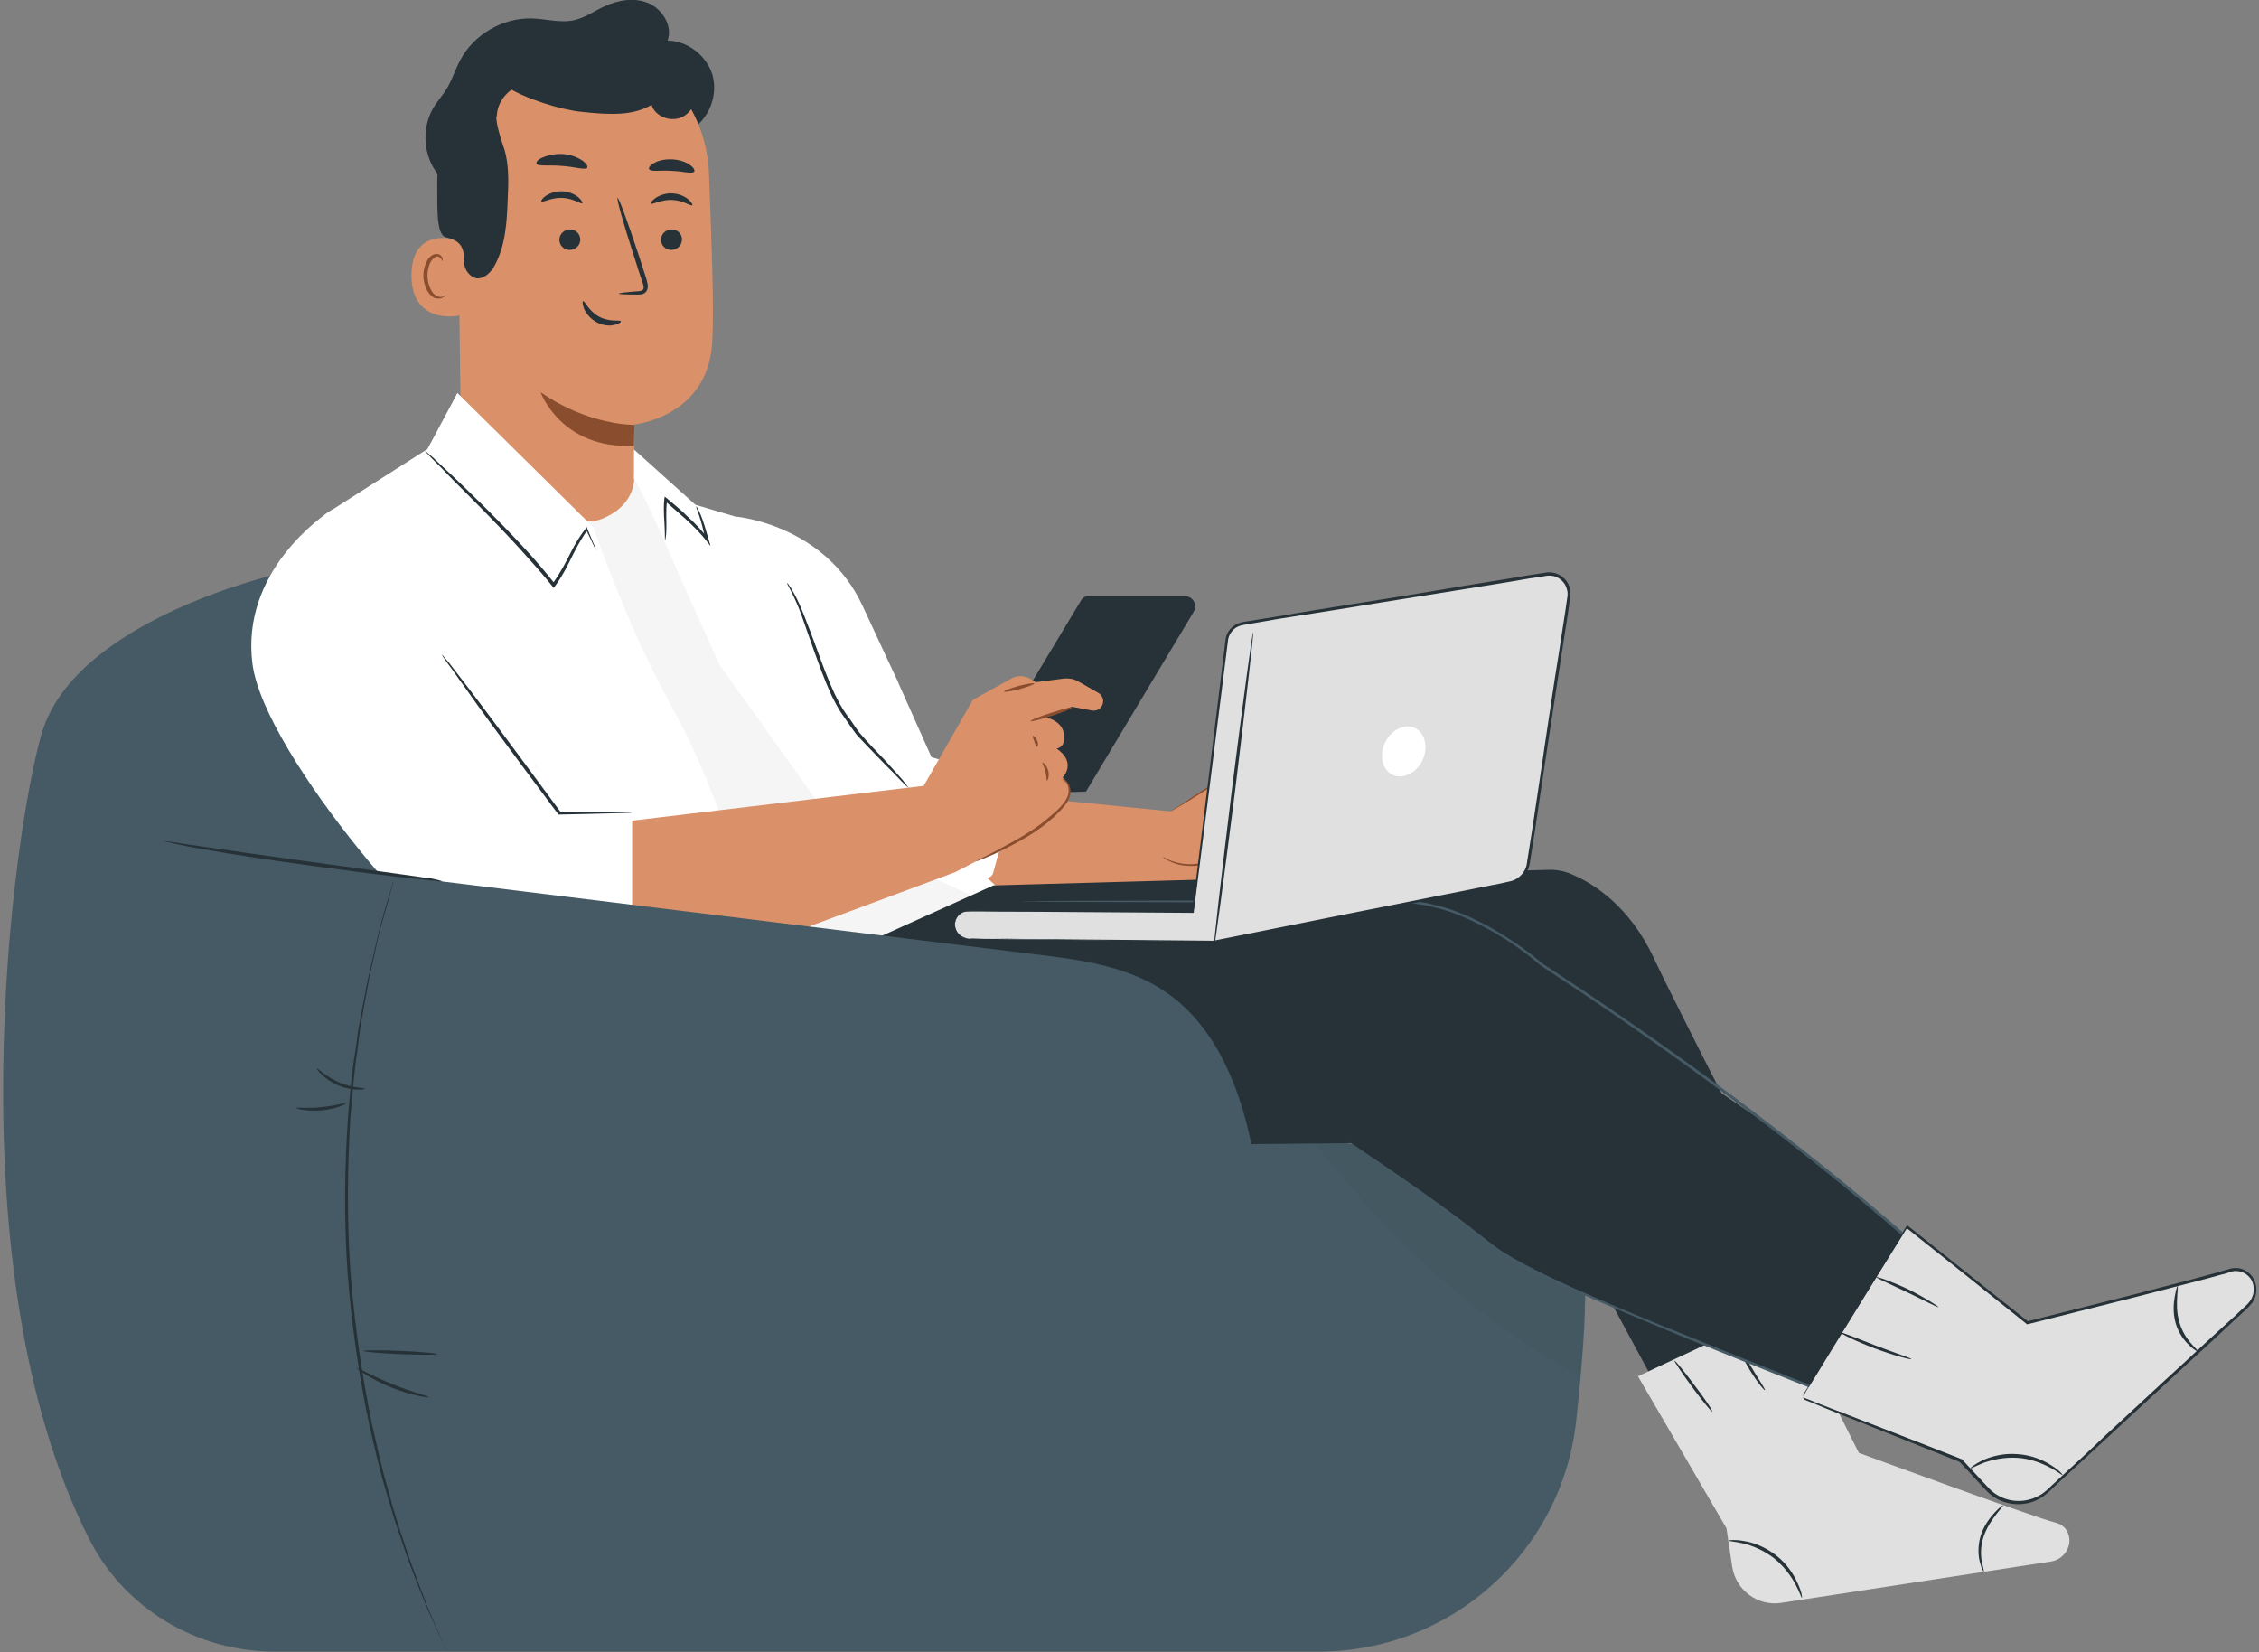 <svg width="439" height="321" viewBox="0 0 439 321" fill="none" xmlns="http://www.w3.org/2000/svg">
<rect x="0" y="0" width="439" height="321" fill="#808080" stroke="none"/>
<g clip-path="url(#clip0_1573_2042)">
<path d="M138.412 14.41C137.217 10.748 133.634 7.961 129.732 7.882C130.767 5.095 128.776 1.831 126.068 0.637C123.281 -0.557 120.096 0 117.388 1.274C115.477 2.15 113.725 3.424 111.654 3.901C108.946 4.538 106.159 3.662 103.372 3.583C97.718 3.424 92.064 6.688 89.436 11.703C88.48 13.455 87.922 15.366 86.887 17.117C86.091 18.47 84.976 19.665 84.18 21.018C81.87 24.999 82.268 30.333 85.135 33.915L124.077 24.999C127.263 27.228 131.802 27.148 134.908 24.839C138.093 22.451 139.527 18.152 138.412 14.41Z" fill="#263238"/>
<path d="M228.082 157.714L190.494 153.972L188.344 173.477L230.71 172.044L228.082 157.714Z" fill="#DA9069"/>
<path d="M256.592 169.179C256.114 169.895 255.238 170.214 254.442 170.054C254.283 169.975 254.123 169.975 253.964 169.895C252.849 169.338 253.327 166.949 253.327 166.949L247.832 165.118C247.832 165.118 239.709 168.701 236.603 171.408C233.498 174.115 227.206 170.532 227.206 170.532L226.808 158.112L238.674 150.39C238.674 150.39 237.957 150.868 238.913 149.196C239.868 147.524 243.054 148.718 243.054 148.718C243.691 147.922 245.921 147.922 245.921 147.922L254.84 150.39C256.672 150.868 258.185 152.221 258.981 153.972L261.848 160.66C261.848 160.66 263.202 165.357 262.724 166.312C262.007 167.746 260.415 167.188 260.415 167.188C260.415 167.188 259.539 169.975 258.742 169.975C257.946 170.054 256.592 169.179 256.592 169.179Z" fill="#DA9069"/>
<path d="M238.913 169.735C238.913 169.735 239.152 169.656 239.55 169.417C240.028 169.178 240.585 168.86 241.302 168.462C242.815 167.665 245.045 166.471 247.912 165.277H247.752C249.425 165.834 251.257 166.471 253.247 167.108L253.088 166.869C253.008 167.347 252.929 167.745 253.008 168.302C253.008 168.78 253.088 169.258 253.407 169.735C253.566 169.974 253.884 170.133 254.123 170.213C254.362 170.293 254.601 170.372 254.92 170.372C255.477 170.372 256.035 170.213 256.433 169.815C256.513 169.735 256.672 169.656 256.751 169.497L256.831 169.417V169.337C256.911 169.337 256.194 169.497 256.512 169.417L256.672 169.497C256.911 169.656 257.15 169.735 257.388 169.895C257.627 169.974 257.866 170.133 258.105 170.213C258.264 170.293 258.344 170.293 258.503 170.293C258.663 170.293 258.822 170.372 259.061 170.293C259.379 170.133 259.539 169.895 259.698 169.656C259.857 169.417 260.016 169.178 260.096 168.939C260.335 168.462 260.494 167.904 260.733 167.427L260.335 167.586C261.052 167.825 261.928 167.825 262.565 167.188C262.804 166.949 263.122 166.551 263.122 166.153C263.202 165.755 263.122 165.357 263.122 165.038C262.963 163.605 262.565 162.172 262.246 160.739C261.768 159.625 261.211 158.351 260.733 157.157C260.415 156.36 260.096 155.644 259.778 154.927C259.459 154.211 259.14 153.415 258.663 152.698C258.185 151.982 257.548 151.424 256.831 151.026C256.114 150.549 255.318 150.389 254.601 150.151C251.655 149.354 248.788 148.558 246.16 147.842C245.602 147.842 245.124 147.921 244.567 148.001C244.089 148.081 243.532 148.24 243.134 148.718L243.452 148.638C242.576 148.081 241.461 147.921 240.506 148.319C239.55 148.718 239.072 149.593 238.674 150.389L238.754 150.31C235.329 152.539 232.542 154.29 230.551 155.644C229.595 156.281 228.879 156.758 228.321 157.077C227.843 157.395 227.525 157.634 227.604 157.634C227.604 157.634 227.923 157.475 228.401 157.157C228.958 156.838 229.755 156.36 230.71 155.803C232.701 154.529 235.568 152.778 238.992 150.628H239.072V150.549C239.391 149.832 239.868 149.036 240.665 148.718C241.382 148.399 242.417 148.558 243.134 149.036L243.293 149.116L243.452 148.956C243.691 148.718 244.169 148.558 244.647 148.399C245.124 148.319 245.602 148.24 246.08 148.24H246C248.628 148.956 251.495 149.753 254.442 150.628C255.159 150.867 255.875 151.026 256.512 151.424C257.15 151.822 257.707 152.3 258.185 152.937C258.663 153.574 258.902 154.29 259.22 155.087C259.539 155.803 259.857 156.599 260.176 157.316C260.733 158.51 261.211 159.784 261.689 160.898C262.087 162.331 262.406 163.764 262.565 165.118C262.565 165.436 262.644 165.834 262.565 166.073C262.565 166.312 262.406 166.63 262.167 166.79C261.768 167.188 261.052 167.267 260.574 167.029L260.335 166.949L260.255 167.188C260.096 167.665 259.857 168.223 259.698 168.7C259.459 169.178 259.22 169.656 258.902 169.815C258.902 169.815 258.822 169.815 258.663 169.815C258.583 169.815 258.424 169.735 258.344 169.735C258.105 169.656 257.866 169.576 257.627 169.417C257.389 169.337 257.15 169.178 256.99 169.098L256.831 169.019C257.15 168.939 256.433 169.098 256.512 169.098L256.433 169.178C256.353 169.258 256.274 169.337 256.194 169.417C255.875 169.735 255.398 169.895 254.999 169.895C254.76 169.895 254.601 169.815 254.362 169.735C254.123 169.656 253.964 169.576 253.884 169.417C253.407 168.78 253.486 167.745 253.646 166.949V166.71L253.486 166.63C251.495 165.994 249.584 165.357 247.991 164.879H247.912H247.832C244.965 166.153 242.735 167.347 241.222 168.223C240.506 168.7 239.948 169.019 239.55 169.337C239.072 169.576 238.833 169.735 238.913 169.735Z" fill="#8A4E2F"/>
<path d="M244.169 152.141C244.169 152.22 245.125 152.777 246.956 153.494C248.788 154.21 251.336 154.927 254.362 155.245L254.123 155.007C254.203 155.484 254.283 155.962 254.442 156.44C255.159 159.783 256.672 162.49 257.946 164.321C258.583 165.197 259.141 165.914 259.618 166.391C260.017 166.869 260.335 167.028 260.335 167.028C260.415 166.949 259.459 165.914 258.344 164.083C257.15 162.251 255.796 159.545 255.079 156.28C254.999 155.803 254.84 155.325 254.761 154.847L254.681 154.609H254.442C251.496 154.29 248.867 153.653 247.115 153.096C245.284 152.539 244.169 152.061 244.169 152.141Z" fill="#8A4E2F"/>
<path d="M251.973 158.828C251.814 158.828 252.053 161.455 253.407 164.321C254.761 167.187 256.672 168.939 256.831 168.859C256.99 168.7 255.318 166.869 253.964 164.082C252.61 161.296 252.133 158.748 251.973 158.828Z" fill="#8A4E2F"/>
<path d="M226.012 166.551C226.012 166.551 226.091 166.63 226.251 166.79C226.41 166.949 226.728 167.108 227.127 167.267C227.923 167.665 229.038 168.143 230.631 168.223C232.223 168.382 234.135 168.143 236.126 167.188C238.037 166.232 239.868 164.481 240.904 162.092L240.506 162.252C242.496 162.968 244.726 163.446 247.036 163.605C247.912 163.685 248.708 163.685 249.504 163.605C250.301 163.525 251.177 163.525 251.973 163.207C252.371 163.048 252.77 162.809 253.008 162.331C253.247 161.933 253.247 161.376 253.088 160.978C252.929 160.58 252.61 160.182 252.212 160.022C251.894 159.863 251.495 159.704 251.177 159.624C248.549 158.51 246.08 157.634 244.01 156.997C241.939 156.36 240.267 155.883 239.072 155.564C237.878 155.246 237.24 155.166 237.24 155.166C237.24 155.246 237.878 155.405 238.992 155.803C240.187 156.201 241.859 156.679 243.85 157.395C245.921 158.112 248.31 159.067 250.938 160.182C251.256 160.341 251.575 160.5 251.973 160.58C252.212 160.739 252.451 160.898 252.531 161.217C252.61 161.535 252.61 161.854 252.451 162.092C252.292 162.331 252.053 162.49 251.734 162.65C251.097 162.888 250.301 162.968 249.504 162.968C248.708 162.968 247.912 162.968 247.115 162.968C244.806 162.809 242.656 162.331 240.744 161.694L240.506 161.615L240.426 161.854C239.47 164.083 237.718 165.834 235.887 166.79C234.055 167.745 232.223 167.984 230.71 167.904C229.197 167.824 228.003 167.426 227.206 167.108C226.41 166.71 226.012 166.471 226.012 166.551Z" fill="#8A4E2F"/>
<path d="M106.319 109.547C97.161 109.468 89.754 101.905 89.675 92.51L88.958 35.985C88.321 20.779 96.364 7.802 111.097 7.483L112.451 7.563C126.228 8.12 137.218 19.505 137.775 33.596C138.253 46.733 138.81 59.471 138.412 66.477C137.616 81.046 123.281 82.479 123.281 82.479C123.281 82.479 123.281 87.893 123.281 92.192C123.281 101.825 115.636 109.627 106.319 109.547Z" fill="#DA9069"/>
<path d="M123.281 82.558C123.281 82.558 114.362 82.718 105.044 76.189C105.044 76.189 109.026 87.335 123.202 86.619L123.281 82.558Z" fill="#8A4E2F"/>
<path d="M132.519 46.573C132.519 47.688 131.563 48.564 130.448 48.564C129.334 48.564 128.458 47.688 128.458 46.573C128.458 45.459 129.413 44.583 130.528 44.583C131.643 44.583 132.599 45.459 132.519 46.573Z" fill="#263238"/>
<path d="M134.51 39.886C134.271 40.125 132.758 38.931 130.608 38.851C128.458 38.771 126.785 39.806 126.546 39.567C126.467 39.408 126.706 38.931 127.422 38.453C128.139 37.975 129.334 37.498 130.687 37.577C132.041 37.657 133.156 38.214 133.793 38.771C134.43 39.329 134.669 39.806 134.51 39.886Z" fill="#263238"/>
<path d="M112.769 46.573C112.769 47.688 111.813 48.564 110.698 48.564C109.584 48.564 108.708 47.688 108.708 46.573C108.708 45.459 109.663 44.583 110.778 44.583C111.893 44.583 112.769 45.459 112.769 46.573Z" fill="#263238"/>
<path d="M113.167 39.488C112.928 39.727 111.415 38.533 109.265 38.453C107.115 38.374 105.443 39.409 105.204 39.17C105.124 39.011 105.363 38.533 106.08 38.055C106.796 37.578 107.991 37.1 109.345 37.18C110.699 37.259 111.813 37.816 112.45 38.374C113.088 38.931 113.247 39.409 113.167 39.488Z" fill="#263238"/>
<path d="M120.255 57.083C120.255 56.923 121.609 56.764 123.839 56.605C124.396 56.605 124.954 56.446 125.033 56.127C125.193 55.729 124.954 55.092 124.715 54.455C124.237 53.022 123.759 51.589 123.281 49.997C121.211 43.708 119.777 38.533 120.016 38.453C120.255 38.373 122.087 43.389 124.157 49.678C124.635 51.191 125.113 52.704 125.591 54.137C125.75 54.774 126.069 55.57 125.75 56.366C125.591 56.764 125.193 57.083 124.794 57.162C124.396 57.242 124.157 57.242 123.839 57.242C121.609 57.242 120.255 57.162 120.255 57.083Z" fill="#263238"/>
<path d="M114.123 32.562C113.805 33.12 111.734 32.403 109.186 32.244C106.637 32.005 104.487 32.403 104.248 31.766C104.169 31.448 104.567 30.97 105.522 30.572C106.478 30.174 107.832 29.855 109.345 29.935C110.858 30.015 112.212 30.572 113.088 31.129C113.884 31.687 114.282 32.244 114.123 32.562Z" fill="#263238"/>
<path d="M134.908 33.358C134.43 33.835 132.678 33.278 130.528 33.198C128.378 33.039 126.546 33.437 126.148 32.88C125.989 32.641 126.307 32.084 127.104 31.686C127.9 31.208 129.174 30.89 130.687 30.969C132.121 31.049 133.395 31.526 134.112 32.084C134.829 32.562 135.067 33.119 134.908 33.358Z" fill="#263238"/>
<path d="M89.675 46.813C89.436 46.733 80.039 43.469 79.959 53.421C79.879 63.372 89.595 61.462 89.675 61.143C89.675 60.825 89.675 46.813 89.675 46.813Z" fill="#DA9069"/>
<path d="M86.728 57.321C86.648 57.321 86.569 57.481 86.25 57.56C85.932 57.719 85.454 57.799 84.976 57.56C83.941 57.162 83.145 55.49 83.065 53.659C83.065 52.783 83.224 51.908 83.543 51.191C83.861 50.475 84.339 49.997 84.817 49.838C85.295 49.758 85.693 50.077 85.773 50.315C85.932 50.634 85.852 50.793 85.852 50.793C85.852 50.793 86.091 50.634 86.011 50.236C86.011 50.077 85.852 49.838 85.613 49.599C85.374 49.44 85.056 49.28 84.658 49.36C83.941 49.44 83.224 50.077 82.906 50.873C82.507 51.669 82.269 52.624 82.269 53.659C82.348 55.65 83.304 57.56 84.658 57.958C85.374 58.117 85.932 57.958 86.171 57.719C86.728 57.56 86.728 57.321 86.728 57.321Z" fill="#8A4E2F"/>
<path d="M96.603 21.894C97.001 19.267 98.992 17.197 101.461 16.401C103.531 15.684 105.841 15.684 107.991 16.48C113.486 18.47 122.803 21.416 125.192 19.505C128.696 16.799 129.572 14.967 129.572 14.967L131.483 17.037C133.076 16.162 128.378 10.907 124.475 9.156C118.662 6.449 109.743 4.777 104.407 6.29C97.957 8.2 92.541 11.464 89.276 17.515C86.011 23.566 84.817 30.651 84.976 37.498C85.055 39.568 84.657 45.618 86.648 46.096C88.241 46.494 90.232 47.131 90.152 50.236C90.073 51.351 90.391 52.465 91.188 53.261C92.939 55.172 95.169 53.421 96.125 51.59C98.275 47.688 98.514 42.991 98.673 38.533C98.832 35.348 98.912 32.084 98.036 29.059C98.036 29.059 96.603 25.158 96.444 22.929C96.523 22.61 96.603 22.292 96.603 21.894Z" fill="#263238"/>
<path d="M120.653 62.417C120.733 62.576 120.255 62.974 119.379 63.134C118.503 63.372 117.149 63.293 115.875 62.576C114.601 61.86 113.805 60.745 113.486 59.949C113.168 59.073 113.168 58.516 113.327 58.516C113.645 58.436 114.362 60.427 116.433 61.541C118.503 62.656 120.574 62.099 120.653 62.417Z" fill="#263238"/>
<path d="M130.687 195.45L84.339 185.26L54.555 111.379C54.555 111.379 14.737 120.216 8.127 142.428C2.473 161.694 -9.314 246.642 17.365 299.107C24.213 312.561 38.229 320.921 53.36 320.921H256.274C281.917 320.921 303.418 301.654 306.285 276.258C307.4 265.988 308.197 256.275 308.037 249.906L275.466 224.907L130.687 195.45Z" fill="#455A64"/>
<g opacity="0.3">
<g opacity="0.3">
<path opacity="0.3" d="M254.761 221.086C269.016 239.715 286.456 256.514 307.241 267.421L308.197 242.104L269.812 214.876L254.761 221.086Z" fill="black"/>
</g>
</g>
<path d="M101.54 97.048C101.54 98.402 112.052 102.701 116.831 100.87C124.077 98.004 123.201 92.272 123.201 92.272L127.183 96.491L167.559 158.032L197.582 177.856L149.561 193.062L99.231 135.183L101.54 97.048Z" fill="#F5F5F5"/>
<path d="M88.878 76.349L87.843 78.339L83.064 87.256L63.076 99.994L104.088 148.717L122.803 192.982L167.638 206.994C167.638 206.994 146.296 174.193 139.686 157.395C133.076 140.596 132.359 141.393 126.307 129.132C120.494 117.349 115.317 102.462 115.317 102.462L88.878 76.349Z" fill="white"/>
<path d="M184.999 164.162L193.759 172.362L196.228 177.457L163.497 162.251L139.845 129.211C139.845 129.211 131.404 110.582 128.537 103.894C125.511 96.888 123.201 92.908 123.201 92.908V87.335L135.147 98.083L145.101 101.028L161.745 127.301L184.999 164.162Z" fill="white"/>
<path d="M174.885 133.272C174.885 133.272 170.903 124.833 167.638 117.747C160.312 101.904 143.11 100.392 143.11 100.392L162.143 153.175L185.477 169.735C185.477 169.735 192.087 172.043 192.963 169.735C192.963 169.735 197.821 152.22 197.661 152.14C197.502 152.061 181.017 147.125 181.017 147.125L174.407 132.316" fill="white"/>
<path d="M210.005 116.792L187.309 154.528L211.04 153.812L231.985 118.862C232.781 117.508 231.825 115.836 230.233 115.836H211.677C210.961 115.757 210.324 116.155 210.005 116.792Z" fill="#263238"/>
<path d="M122.803 159.464L179.504 152.697L189.061 135.978L196.546 131.838C197.821 131.122 199.334 131.281 200.528 132.077L201.245 132.555L206.82 131.838C207.775 131.759 208.731 131.918 209.527 132.396L213.429 134.625C213.987 134.943 214.385 135.58 214.385 136.217C214.385 137.411 213.35 138.287 212.155 138.048L208.333 137.332L202.519 139.242C202.519 139.242 206.262 139.641 206.74 142.507C207.218 145.373 205.306 145.452 205.306 145.452C205.306 145.452 209.288 147.761 206.501 151.105C206.501 151.105 209.846 153.334 206.103 157.474C203.634 160.34 185.557 169.495 185.557 169.495L122.803 192.822V159.464V159.464Z" fill="#DA9069"/>
<path d="M206.342 151.344C206.342 151.344 206.74 151.344 207.297 151.821C207.775 152.299 208.253 153.334 207.934 154.608C207.616 155.882 206.581 156.996 205.466 158.111C204.351 159.225 202.997 160.34 201.484 161.375C198.458 163.445 195.432 164.878 193.281 165.913C191.131 166.868 189.698 167.426 189.698 167.346C189.698 167.266 190.972 166.629 193.122 165.515C195.272 164.4 198.139 162.967 201.165 160.897C202.678 159.862 203.953 158.748 205.147 157.713C206.262 156.678 207.218 155.563 207.536 154.528C207.855 153.414 207.536 152.458 207.138 151.981C206.66 151.503 206.342 151.423 206.342 151.344Z" fill="#8A4E2F"/>
<path d="M201.006 132.794C201.086 132.953 199.811 133.431 198.139 133.909C196.546 134.307 195.193 134.545 195.113 134.386C195.033 134.227 196.307 133.749 197.98 133.272C199.652 132.874 200.926 132.635 201.006 132.794Z" fill="#8A4E2F"/>
<path d="M208.332 137.491C208.412 137.65 206.66 138.366 204.43 139.083C202.2 139.799 200.369 140.277 200.289 140.118C200.21 139.959 201.962 139.242 204.191 138.526C206.421 137.809 208.253 137.331 208.332 137.491Z" fill="#8A4E2F"/>
<path d="M201.484 145.134C201.325 145.134 201.245 144.656 201.006 144.099C200.847 143.542 200.608 143.064 200.688 142.985C200.767 142.905 201.325 143.223 201.564 143.94C201.882 144.497 201.643 145.134 201.484 145.134Z" fill="#8A4E2F"/>
<path d="M203.475 151.662C203.315 151.662 203.395 150.786 203.156 149.91C202.917 148.955 202.519 148.318 202.599 148.159C202.678 148.079 203.395 148.637 203.714 149.751C203.953 150.786 203.634 151.662 203.475 151.662Z" fill="#8A4E2F"/>
<path d="M64.668 98.959C62.757 100.074 46.75 111.06 49.06 128.973C51.369 146.886 86.887 187.489 94.293 188.285L122.803 192.982V159.465L109.185 158.669L91.267 123.559L64.668 98.959Z" fill="white"/>
<path d="M122.803 157.873C122.803 157.873 122.484 157.952 121.768 157.952C120.971 157.952 120.016 158.032 118.901 158.032C116.273 158.112 112.848 158.191 108.707 158.271H108.548L108.468 158.191C106.318 155.325 103.85 151.981 101.222 148.478C96.921 142.667 93.019 137.412 90.311 133.511C88.958 131.68 87.922 130.088 87.046 128.973C86.25 127.859 85.852 127.301 85.931 127.222C85.931 127.222 86.409 127.779 87.285 128.814C88.161 129.929 89.276 131.441 90.71 133.272C93.576 137.014 97.479 142.269 101.779 148.08C104.407 151.583 106.796 154.927 108.946 157.793L108.707 157.713C112.848 157.713 116.352 157.713 118.901 157.713C120.095 157.713 121.051 157.713 121.768 157.793C122.405 157.793 122.803 157.793 122.803 157.873Z" fill="#263238"/>
<path d="M115.875 106.92C115.875 106.92 115.636 106.602 115.317 105.885C114.919 105.089 114.521 104.134 113.884 102.94H114.203C113.327 104.134 112.371 105.726 111.415 107.637C110.46 109.547 109.424 111.777 107.832 113.926L107.593 114.245L107.354 113.926C105.522 111.617 103.372 109.229 101.142 106.761C96.205 101.347 91.427 96.65 88.002 93.227C86.409 91.555 85.056 90.201 84.02 89.166C83.065 88.211 82.587 87.654 82.587 87.574C82.587 87.574 83.144 88.052 84.18 88.928C85.215 89.963 86.648 91.236 88.321 92.829C91.825 96.172 96.603 100.79 101.62 106.204C103.929 108.672 106 111.14 107.832 113.448H107.354C108.867 111.379 109.982 109.229 110.937 107.318C111.893 105.408 112.928 103.815 113.884 102.621L114.043 102.382L114.123 102.701C114.601 103.895 115.079 104.93 115.397 105.726C115.795 106.522 115.875 106.92 115.875 106.92Z" fill="#263238"/>
<path d="M135.306 98.402C135.385 98.402 135.704 98.959 136.182 100.074C136.66 101.188 137.137 102.86 137.695 104.771L138.093 106.124L137.217 105.01C136.102 103.577 134.669 102.144 132.996 100.631C131.643 99.437 130.368 98.322 129.174 97.287L129.652 97.128C129.333 99.357 129.572 101.348 129.492 102.781C129.492 104.214 129.253 105.01 129.253 105.01C129.174 105.01 129.253 104.214 129.174 102.781C129.174 101.427 128.855 99.437 129.094 97.049L129.174 96.491L129.572 96.81C130.767 97.845 132.12 98.88 133.395 100.153C135.067 101.666 136.5 103.179 137.615 104.691L137.137 104.93C136.66 102.94 136.261 101.268 135.863 100.153C135.465 99.039 135.226 98.402 135.306 98.402Z" fill="#263238"/>
<path d="M176.558 153.096C176.558 153.096 176.08 152.698 175.204 151.822C174.328 150.866 173.133 149.672 171.7 148.239C170.266 146.727 168.514 144.975 166.523 142.826C165.647 141.711 164.851 140.437 163.975 139.243C163.019 137.969 162.303 136.536 161.586 135.103C160.232 132.157 159.197 129.212 158.241 126.584C157.286 123.957 156.489 121.569 155.773 119.578C155.056 117.588 154.339 116.076 153.782 114.961C153.224 113.926 152.906 113.369 152.985 113.289C152.985 113.289 153.145 113.369 153.304 113.687C153.463 113.926 153.782 114.324 154.021 114.802C154.658 115.837 155.374 117.349 156.171 119.34C156.967 121.33 157.843 123.639 158.799 126.266C159.754 128.893 160.79 131.759 162.143 134.705C162.86 136.138 163.577 137.571 164.453 138.765C165.409 139.959 166.125 141.233 167.001 142.348C168.753 144.418 170.585 146.249 172.018 147.762C173.372 149.274 174.487 150.548 175.363 151.503C176.159 152.538 176.558 153.016 176.558 153.096Z" fill="#263238"/>
<path d="M193.042 172.044L300.711 169.019C302.383 168.939 304.135 169.258 305.648 169.974C309.55 171.646 316.638 175.945 321.416 186.215C328.424 201.103 361.075 263.838 361.075 263.838L328.026 280.716L287.491 205.641L162.701 195.052L164.134 185.101L193.042 172.044Z" fill="#263238"/>
<path d="M318.31 267.42L335.512 296.957L336.626 304.441C337.343 308.978 341.564 312.163 346.183 311.446L398.584 303.406C401.212 303.007 402.884 300.221 401.849 297.833C401.45 296.877 400.654 296.161 399.38 295.842C395 294.728 361.234 282.308 361.234 282.308L347.059 253.966L318.31 267.42Z" fill="#E0E0E0"/>
<path d="M332.724 274.267C332.565 274.346 330.892 272.276 328.822 269.49C326.831 266.783 325.318 264.474 325.398 264.395C325.557 264.315 327.229 266.385 329.3 269.172C331.37 271.878 332.883 274.108 332.724 274.267Z" fill="#263238"/>
<path d="M342.997 270.128C342.838 270.207 341.086 268.137 339.414 265.112C337.662 262.166 336.706 259.539 336.865 259.539C337.025 259.459 338.219 261.927 339.892 264.873C341.564 267.739 343.157 270.048 342.997 270.128Z" fill="#263238"/>
<path d="M350.164 310.491C350.085 310.491 349.766 309.456 348.97 307.943C348.174 306.431 346.82 304.44 344.749 302.769C342.679 301.176 340.449 300.301 338.777 299.903C337.104 299.505 335.989 299.504 335.989 299.345C335.989 299.266 337.104 299.106 338.856 299.425C340.608 299.664 342.997 300.539 345.147 302.211C347.298 303.883 348.651 306.033 349.368 307.705C350.164 309.377 350.244 310.411 350.164 310.491Z" fill="#263238"/>
<path d="M385.523 305.396C385.444 305.396 385.045 304.759 384.727 303.406C384.408 302.132 384.329 300.221 384.966 298.231C385.603 296.32 386.797 294.808 387.673 293.852C388.549 292.897 389.266 292.419 389.266 292.499C389.346 292.578 388.788 293.136 387.992 294.171C387.196 295.206 386.16 296.639 385.523 298.47C384.886 300.301 384.886 302.052 385.125 303.326C385.364 304.6 385.603 305.317 385.523 305.396Z" fill="#263238"/>
<path d="M160.073 186.693C160.073 186.693 271.245 175.547 276.581 176.025C286.535 176.821 304.931 192.584 337.582 214.478C364.659 232.63 384.408 253.807 384.408 253.807L373.976 277.611C373.976 277.611 300.87 250.941 289.402 241.387C279.846 233.426 262.485 222.121 262.485 222.121L219.641 222.519L187.786 225.305C171.779 226.738 156.25 219.892 146.455 207.153L134.111 190.992L160.073 186.693Z" fill="#263238"/>
<path d="M261.928 221.723C261.928 221.723 262.087 221.802 262.485 222.041C262.804 222.28 263.361 222.598 263.998 223.076C265.352 224.031 267.264 225.385 269.732 227.136C274.749 230.719 282.076 235.814 291.154 242.661C291.712 243.059 292.269 243.537 292.906 243.935C293.544 244.333 294.101 244.731 294.738 245.049C296.092 245.686 297.366 246.403 298.8 247.119C300.233 247.756 301.666 248.473 303.1 249.11C304.613 249.746 306.046 250.463 307.639 251.1C313.771 253.807 320.461 256.593 327.628 259.459C341.883 265.271 357.89 271.56 375.091 278.168L374.693 278.328C377.719 270.685 380.905 262.644 384.17 254.364L384.249 254.682C380.108 250.463 375.728 246.005 371.269 241.467C368.242 238.839 364.977 236.053 361.633 233.267C340.29 215.513 318.788 200.307 299.357 187.569C296.41 185.021 293.225 182.792 289.96 180.961C286.695 179.13 283.35 177.537 279.846 176.582C278.97 176.343 278.094 176.184 277.218 175.945C276.342 175.786 275.466 175.706 274.59 175.547C273.714 175.467 272.838 175.467 272.042 175.388C271.166 175.388 270.29 175.388 269.493 175.388C266.069 175.388 262.724 175.388 259.539 175.388C246.638 175.388 235.329 175.308 226.012 175.308C216.694 175.308 209.288 175.229 204.192 175.229C201.643 175.229 199.732 175.229 198.458 175.149C197.821 175.149 197.343 175.149 196.945 175.149C196.626 175.149 196.467 175.149 196.467 175.149C196.467 175.149 196.626 175.149 196.945 175.149C197.263 175.149 197.821 175.149 198.458 175.149C199.812 175.149 201.723 175.149 204.192 175.069C209.288 175.069 216.615 174.99 226.012 174.99C235.329 174.99 246.638 174.91 259.539 174.91C262.804 174.91 266.069 174.91 269.493 174.91C270.369 174.91 271.245 174.91 272.042 174.91C272.918 174.99 273.794 174.99 274.67 175.069C275.546 175.229 276.422 175.308 277.298 175.467C278.174 175.706 279.05 175.866 279.926 176.104C283.43 177.06 286.854 178.652 290.119 180.483C293.384 182.394 296.649 184.543 299.676 187.171C319.186 199.909 340.688 215.115 362.031 232.868C365.375 235.655 368.641 238.441 371.667 241.069C376.126 245.607 380.506 250.065 384.648 254.284L384.807 254.444L384.727 254.603C381.462 262.883 378.277 270.924 375.25 278.566L375.171 278.805L374.932 278.726C357.651 272.038 341.724 265.749 327.469 259.937C320.381 256.991 313.692 254.205 307.48 251.498C305.967 250.781 304.454 250.145 302.941 249.508C301.507 248.791 300.074 248.154 298.64 247.517C297.207 246.88 295.933 246.084 294.579 245.447C293.942 245.049 293.305 244.651 292.668 244.253C292.03 243.855 291.553 243.377 290.995 242.979C281.996 236.133 274.67 230.958 269.732 227.296C267.264 225.464 265.352 224.111 263.998 223.156C263.361 222.678 262.884 222.36 262.565 222.121C262.087 221.882 261.928 221.723 261.928 221.723Z" fill="#455A64"/>
<path d="M350.324 271.48L381.143 283.582L386.24 289.154C389.346 292.578 394.682 292.737 398.026 289.632L436.889 253.647C438.8 251.816 438.721 248.552 436.411 247.198C435.535 246.641 434.5 246.482 433.226 246.88C429.005 248.393 394.045 257.07 394.045 257.07L370.631 238.361L350.324 271.48Z" fill="#E0E0E0"/>
<path d="M350.324 271.48C350.324 271.48 350.404 271.321 350.643 270.923C350.882 270.525 351.2 269.968 351.678 269.172C352.634 267.659 353.987 265.43 355.66 262.564C359.164 256.752 364.261 248.472 370.472 238.282L370.631 238.043L370.791 238.202C377.639 243.696 385.603 249.985 394.204 256.832L393.965 256.752C400.575 255.08 407.583 253.329 414.83 251.498C418.413 250.542 422.156 249.587 425.82 248.632C427.651 248.154 429.562 247.597 431.394 247.119C431.872 246.96 432.35 246.8 432.748 246.721C433.226 246.562 433.703 246.402 434.261 246.402C435.376 246.323 436.411 246.721 437.207 247.517C438.8 249.03 438.88 251.577 437.606 253.249C437.287 253.647 436.889 254.045 436.57 254.364L435.535 255.319C434.818 255.956 434.102 256.593 433.385 257.309C430.598 259.937 427.81 262.484 425.103 264.952C419.687 269.968 414.431 274.824 409.414 279.442C406.946 281.751 404.477 283.98 402.088 286.209C400.893 287.323 399.699 288.358 398.584 289.473C398.026 290.03 397.389 290.508 396.752 290.986C396.035 291.384 395.398 291.702 394.602 291.941C391.576 292.817 388.311 291.941 386.24 289.871C384.249 287.801 382.497 285.811 380.745 283.98L380.825 284.059C371.348 280.238 363.623 277.213 358.288 275.063C355.66 274.028 353.589 273.152 352.235 272.595C351.598 272.356 351.041 272.117 350.643 271.958C350.483 271.56 350.324 271.48 350.324 271.48C350.324 271.48 350.563 271.56 350.882 271.719C351.28 271.879 351.837 272.038 352.474 272.356C353.908 272.914 355.978 273.71 358.606 274.745C363.942 276.815 371.667 279.76 381.143 283.502H381.223C382.975 285.333 384.807 287.403 386.718 289.393C388.629 291.304 391.735 292.18 394.602 291.304C395.319 291.145 395.956 290.747 396.593 290.428C397.23 290.03 397.787 289.553 398.345 288.995C399.46 287.96 400.654 286.846 401.849 285.731C404.238 283.582 406.627 281.273 409.096 278.964C414.113 274.347 419.289 269.49 424.784 264.475C427.492 261.927 430.279 259.379 433.066 256.832C433.783 256.195 434.5 255.558 435.217 254.841C435.854 254.204 436.73 253.568 437.207 252.851C438.322 251.418 438.243 249.109 436.889 247.915C436.252 247.278 435.296 246.96 434.42 246.96C433.942 246.96 433.544 247.119 433.066 247.278C432.589 247.437 432.111 247.597 431.633 247.676C429.722 248.233 427.89 248.711 425.979 249.189C422.236 250.144 418.573 251.1 414.909 252.055C407.662 253.886 400.654 255.637 394.045 257.309H393.885L393.806 257.23C385.205 250.303 377.321 244.014 370.393 238.521L370.711 238.441C364.42 248.552 359.323 256.752 355.739 262.484C353.987 265.35 352.554 267.579 351.598 269.092C351.121 269.809 350.802 270.446 350.483 270.844C350.483 271.321 350.324 271.48 350.324 271.48Z" fill="#263238"/>
<path d="M400.814 286.607C400.734 286.687 399.938 285.97 398.425 285.174C396.912 284.378 394.682 283.423 392.054 283.263C389.426 283.104 387.116 283.661 385.524 284.219C383.931 284.856 382.975 285.413 382.896 285.333C382.816 285.254 383.692 284.537 385.285 283.741C386.877 283.025 389.346 282.308 392.054 282.547C394.761 282.706 397.151 283.741 398.584 284.696C400.177 285.652 400.893 286.528 400.814 286.607Z" fill="#263238"/>
<path d="M427.253 262.644C427.253 262.724 426.457 262.405 425.501 261.45C424.545 260.574 423.351 259.061 422.793 257.071C422.236 255.081 422.395 253.25 422.634 251.896C422.873 250.622 423.112 249.826 423.191 249.826C423.271 249.826 423.191 250.622 423.112 251.896C423.032 253.17 422.953 254.921 423.51 256.832C423.988 258.663 425.023 260.176 425.82 261.052C426.696 262.087 427.333 262.564 427.253 262.644Z" fill="#263238"/>
<path d="M243.054 221.723C240.665 210.418 235.807 198.874 226.171 192.505C218.845 187.648 209.766 186.454 201.086 185.419C140.403 177.935 79.64 170.531 18.957 163.048C17.365 191.709 29.629 227.455 42.132 253.329C44.043 257.31 46.352 261.45 50.016 263.918C54.555 266.943 60.368 266.863 65.784 266.704C127.024 265.112 188.344 262.564 249.266 255.797C245.841 244.731 245.443 233.028 243.054 221.723Z" fill="#455A64"/>
<path d="M85.931 171.248C85.931 171.328 85.135 171.248 83.781 171.089C82.268 170.93 80.357 170.691 77.968 170.452C73.03 169.895 66.261 169.019 58.776 167.984C51.29 166.949 44.521 165.914 39.663 165.038C37.194 164.64 35.283 164.242 33.929 163.924C32.575 163.605 31.858 163.446 31.858 163.446C31.858 163.366 32.655 163.526 34.009 163.685C35.442 163.924 37.433 164.242 39.822 164.561C44.68 165.277 51.449 166.232 58.935 167.267C66.341 168.302 73.03 169.178 78.047 169.895C80.437 170.213 82.348 170.532 83.861 170.691C85.215 171.009 85.931 171.168 85.931 171.248Z" fill="#263238"/>
<path d="M86.887 321C86.887 321 86.807 320.921 86.728 320.682C86.568 320.443 86.409 320.045 86.25 319.647C85.772 318.691 85.215 317.338 84.418 315.587C84.02 314.711 83.542 313.676 83.064 312.641C82.587 311.526 82.188 310.332 81.631 309.058C80.675 306.511 79.401 303.565 78.366 300.301C77.808 298.629 77.251 296.957 76.614 295.126C76.056 293.295 75.499 291.384 74.941 289.473C73.747 285.572 72.791 281.273 71.756 276.815C69.845 267.819 68.332 257.787 67.535 247.199C66.819 236.61 66.978 226.5 67.615 217.264C68.013 212.647 68.332 208.348 69.048 204.287C69.367 202.297 69.526 200.307 69.924 198.396C70.243 196.565 70.641 194.734 70.96 193.062C71.517 189.639 72.393 186.613 72.951 183.907C73.269 182.553 73.588 181.279 73.826 180.165C74.145 179.05 74.464 178.015 74.703 177.06C75.26 175.229 75.658 173.796 75.977 172.761C76.136 172.283 76.216 171.965 76.295 171.646C76.375 171.407 76.454 171.248 76.454 171.248C76.454 171.248 76.454 171.407 76.375 171.646C76.295 171.965 76.216 172.283 76.056 172.761C75.817 173.796 75.419 175.229 74.862 177.06C74.623 178.015 74.304 179.05 73.986 180.165C73.667 181.279 73.428 182.553 73.11 183.907C72.552 186.613 71.756 189.639 71.198 193.062C70.88 194.734 70.561 196.565 70.243 198.396C69.924 200.227 69.685 202.218 69.447 204.208C68.809 208.268 68.491 212.567 68.093 217.185C67.535 226.34 67.376 236.451 68.093 246.96C68.889 257.549 70.402 267.5 72.234 276.497C73.269 280.955 74.145 285.254 75.34 289.155C75.897 291.145 76.375 293.056 76.932 294.808C77.49 296.639 78.047 298.311 78.605 299.982C79.64 303.326 80.835 306.192 81.79 308.819C82.268 310.093 82.746 311.287 83.144 312.402C83.622 313.517 84.02 314.472 84.418 315.348C85.135 317.099 85.772 318.453 86.17 319.488C86.329 319.965 86.489 320.284 86.648 320.602C86.807 320.841 86.887 321 86.887 321Z" fill="#263238"/>
<path d="M84.976 263.122C84.976 263.281 81.79 263.281 77.808 263.122C73.827 262.962 70.641 262.644 70.641 262.485C70.641 262.325 73.827 262.325 77.808 262.485C81.79 262.644 84.976 262.962 84.976 263.122Z" fill="#263238"/>
<path d="M83.303 271.481C83.303 271.64 79.879 271.163 75.977 269.57C72.075 267.978 69.287 265.988 69.367 265.828C69.447 265.669 72.393 267.421 76.216 268.933C80.038 270.526 83.303 271.242 83.303 271.481Z" fill="#263238"/>
<path d="M67.297 214.319C67.376 214.478 65.306 215.513 62.519 215.752C59.731 215.991 57.502 215.433 57.581 215.274C57.581 215.115 59.811 215.433 62.439 215.115C65.226 214.876 67.297 214.16 67.297 214.319Z" fill="#263238"/>
<path d="M70.96 211.532C71.039 211.691 68.491 212.09 65.704 210.895C62.916 209.701 61.483 207.711 61.563 207.631C61.722 207.472 63.315 209.224 65.943 210.338C68.571 211.453 70.96 211.373 70.96 211.532Z" fill="#263238"/>
<path d="M135.067 16.003C134.271 13.614 132.041 11.863 129.652 11.146C127.183 10.43 124.555 10.748 122.166 11.464L98.514 16.878C101.859 19.107 108.947 21.337 113.008 21.735C118.901 22.372 123.042 22.451 126.626 20.381C127.343 22.77 130.608 23.884 132.837 22.61C134.988 21.337 135.864 18.391 135.067 16.003Z" fill="#263238"/>
<path d="M371.428 264.077C371.349 264.236 368.163 263.44 364.34 262.007C360.518 260.574 357.571 259.061 357.651 258.902C357.731 258.743 360.757 260.017 364.5 261.45C368.402 262.962 371.508 263.918 371.428 264.077Z" fill="#263238"/>
<path d="M376.684 253.966C376.604 254.125 373.976 252.692 370.631 251.1C367.287 249.507 364.579 248.313 364.579 248.154C364.659 247.995 367.526 248.95 370.87 250.542C374.215 252.214 376.764 253.886 376.684 253.966Z" fill="#263238"/>
<path d="M188.185 182.393L235.887 182.951L293.464 171.566C295.296 171.168 296.729 169.735 297.048 167.824L304.852 115.996C305.25 113.448 303.02 111.219 300.472 111.697L241.621 121.25C239.948 121.489 238.674 122.843 238.435 124.515L231.905 177.218L188.264 176.98C186.751 176.98 185.557 178.174 185.557 179.686C185.636 181.119 186.751 182.314 188.185 182.393Z" fill="#E0E0E0"/>
<path d="M188.184 182.393C188.184 182.393 187.866 182.473 187.308 182.234C186.751 182.075 185.875 181.438 185.556 180.244C185.397 179.686 185.477 178.97 185.875 178.253C186.273 177.616 186.99 177.059 187.866 176.9C189.618 176.82 191.609 176.9 193.839 176.9C202.837 176.9 215.818 176.98 231.905 176.98L231.666 177.139C233.577 161.933 235.727 144.02 238.196 124.037C238.435 122.683 239.47 121.569 240.744 121.091C241.381 120.852 242.019 120.773 242.656 120.693L244.567 120.375C247.115 119.977 249.664 119.579 252.212 119.101C257.388 118.225 262.644 117.429 268.06 116.553C273.475 115.677 278.89 114.802 284.465 113.846C287.252 113.369 290.039 112.971 292.827 112.493C294.26 112.254 295.614 112.015 297.047 111.776L299.197 111.458C299.914 111.378 300.631 111.14 301.427 111.219C303.1 111.378 304.533 112.493 305.011 114.085C305.25 114.881 305.25 115.757 305.091 116.474L304.772 118.703C304.294 121.648 303.896 124.594 303.418 127.46C302.542 133.272 301.666 139.004 300.79 144.657C299.914 150.309 299.118 155.802 298.321 161.216C298.083 162.57 297.923 163.923 297.684 165.276C297.605 165.913 297.445 166.63 297.366 167.267C297.286 167.904 297.127 168.62 296.808 169.257C296.171 170.531 294.977 171.486 293.543 171.725C292.269 171.964 290.995 172.203 289.721 172.521C269.254 176.581 251.017 180.164 235.887 183.11C221.074 182.871 209.129 182.712 200.926 182.552C196.865 182.473 193.679 182.393 191.449 182.393C190.414 182.393 189.538 182.314 188.981 182.314C188.503 182.393 188.184 182.393 188.184 182.393C188.184 182.393 188.503 182.393 188.981 182.393C189.538 182.393 190.335 182.393 191.449 182.393C193.6 182.393 196.785 182.393 200.926 182.473C209.129 182.552 221.074 182.632 235.887 182.791H235.807C250.938 179.766 269.175 176.104 289.641 172.044C290.915 171.805 292.189 171.566 293.464 171.247C294.658 171.009 295.773 170.133 296.331 169.018C296.649 168.461 296.729 167.824 296.808 167.187C296.888 166.55 297.047 165.834 297.127 165.197C297.366 163.843 297.525 162.49 297.764 161.137C298.56 155.723 299.436 150.23 300.233 144.577C301.109 138.925 301.905 133.192 302.861 127.381C303.339 124.435 303.737 121.569 304.215 118.623L304.533 116.394C304.692 115.677 304.692 114.961 304.453 114.324C304.055 112.971 302.781 111.936 301.348 111.856C300.711 111.776 299.994 112.015 299.277 112.095L297.127 112.413C295.693 112.652 294.34 112.891 292.906 113.13C290.119 113.608 287.332 114.006 284.544 114.483C278.97 115.359 273.555 116.235 268.139 117.111C262.724 117.986 257.468 118.862 252.292 119.658C249.664 120.056 247.115 120.454 244.567 120.932L242.656 121.25C242.019 121.41 241.381 121.41 240.824 121.648C239.709 122.047 238.913 123.082 238.674 124.196C236.205 144.099 233.896 162.012 231.984 177.218V177.378H231.825C215.739 177.298 202.758 177.139 193.759 177.139C191.529 177.139 189.538 177.059 187.786 177.139C186.91 177.218 186.273 177.776 185.955 178.333C185.556 178.97 185.556 179.607 185.636 180.164C185.875 181.358 186.751 181.916 187.229 182.075C187.866 182.393 188.184 182.314 188.184 182.393Z" fill="#263238"/>
<path d="M243.532 122.843C243.691 122.843 242.098 136.616 240.028 153.573C237.877 170.531 236.046 184.304 235.886 184.224C235.727 184.224 237.32 170.451 239.39 153.494C241.541 136.536 243.372 122.843 243.532 122.843Z" fill="#263238"/>
<path d="M269.175 144.259C267.98 146.727 268.617 149.593 270.608 150.548C272.599 151.504 275.227 150.23 276.422 147.762C277.616 145.294 276.979 142.428 274.988 141.472C272.997 140.517 270.369 141.791 269.175 144.259Z" fill="white"/>
</g>
<defs>
<clipPath id="clip0_1573_2042">
<rect width="438" height="321" fill="white" transform="translate(0.641)"/>
</clipPath>
</defs>
</svg>
